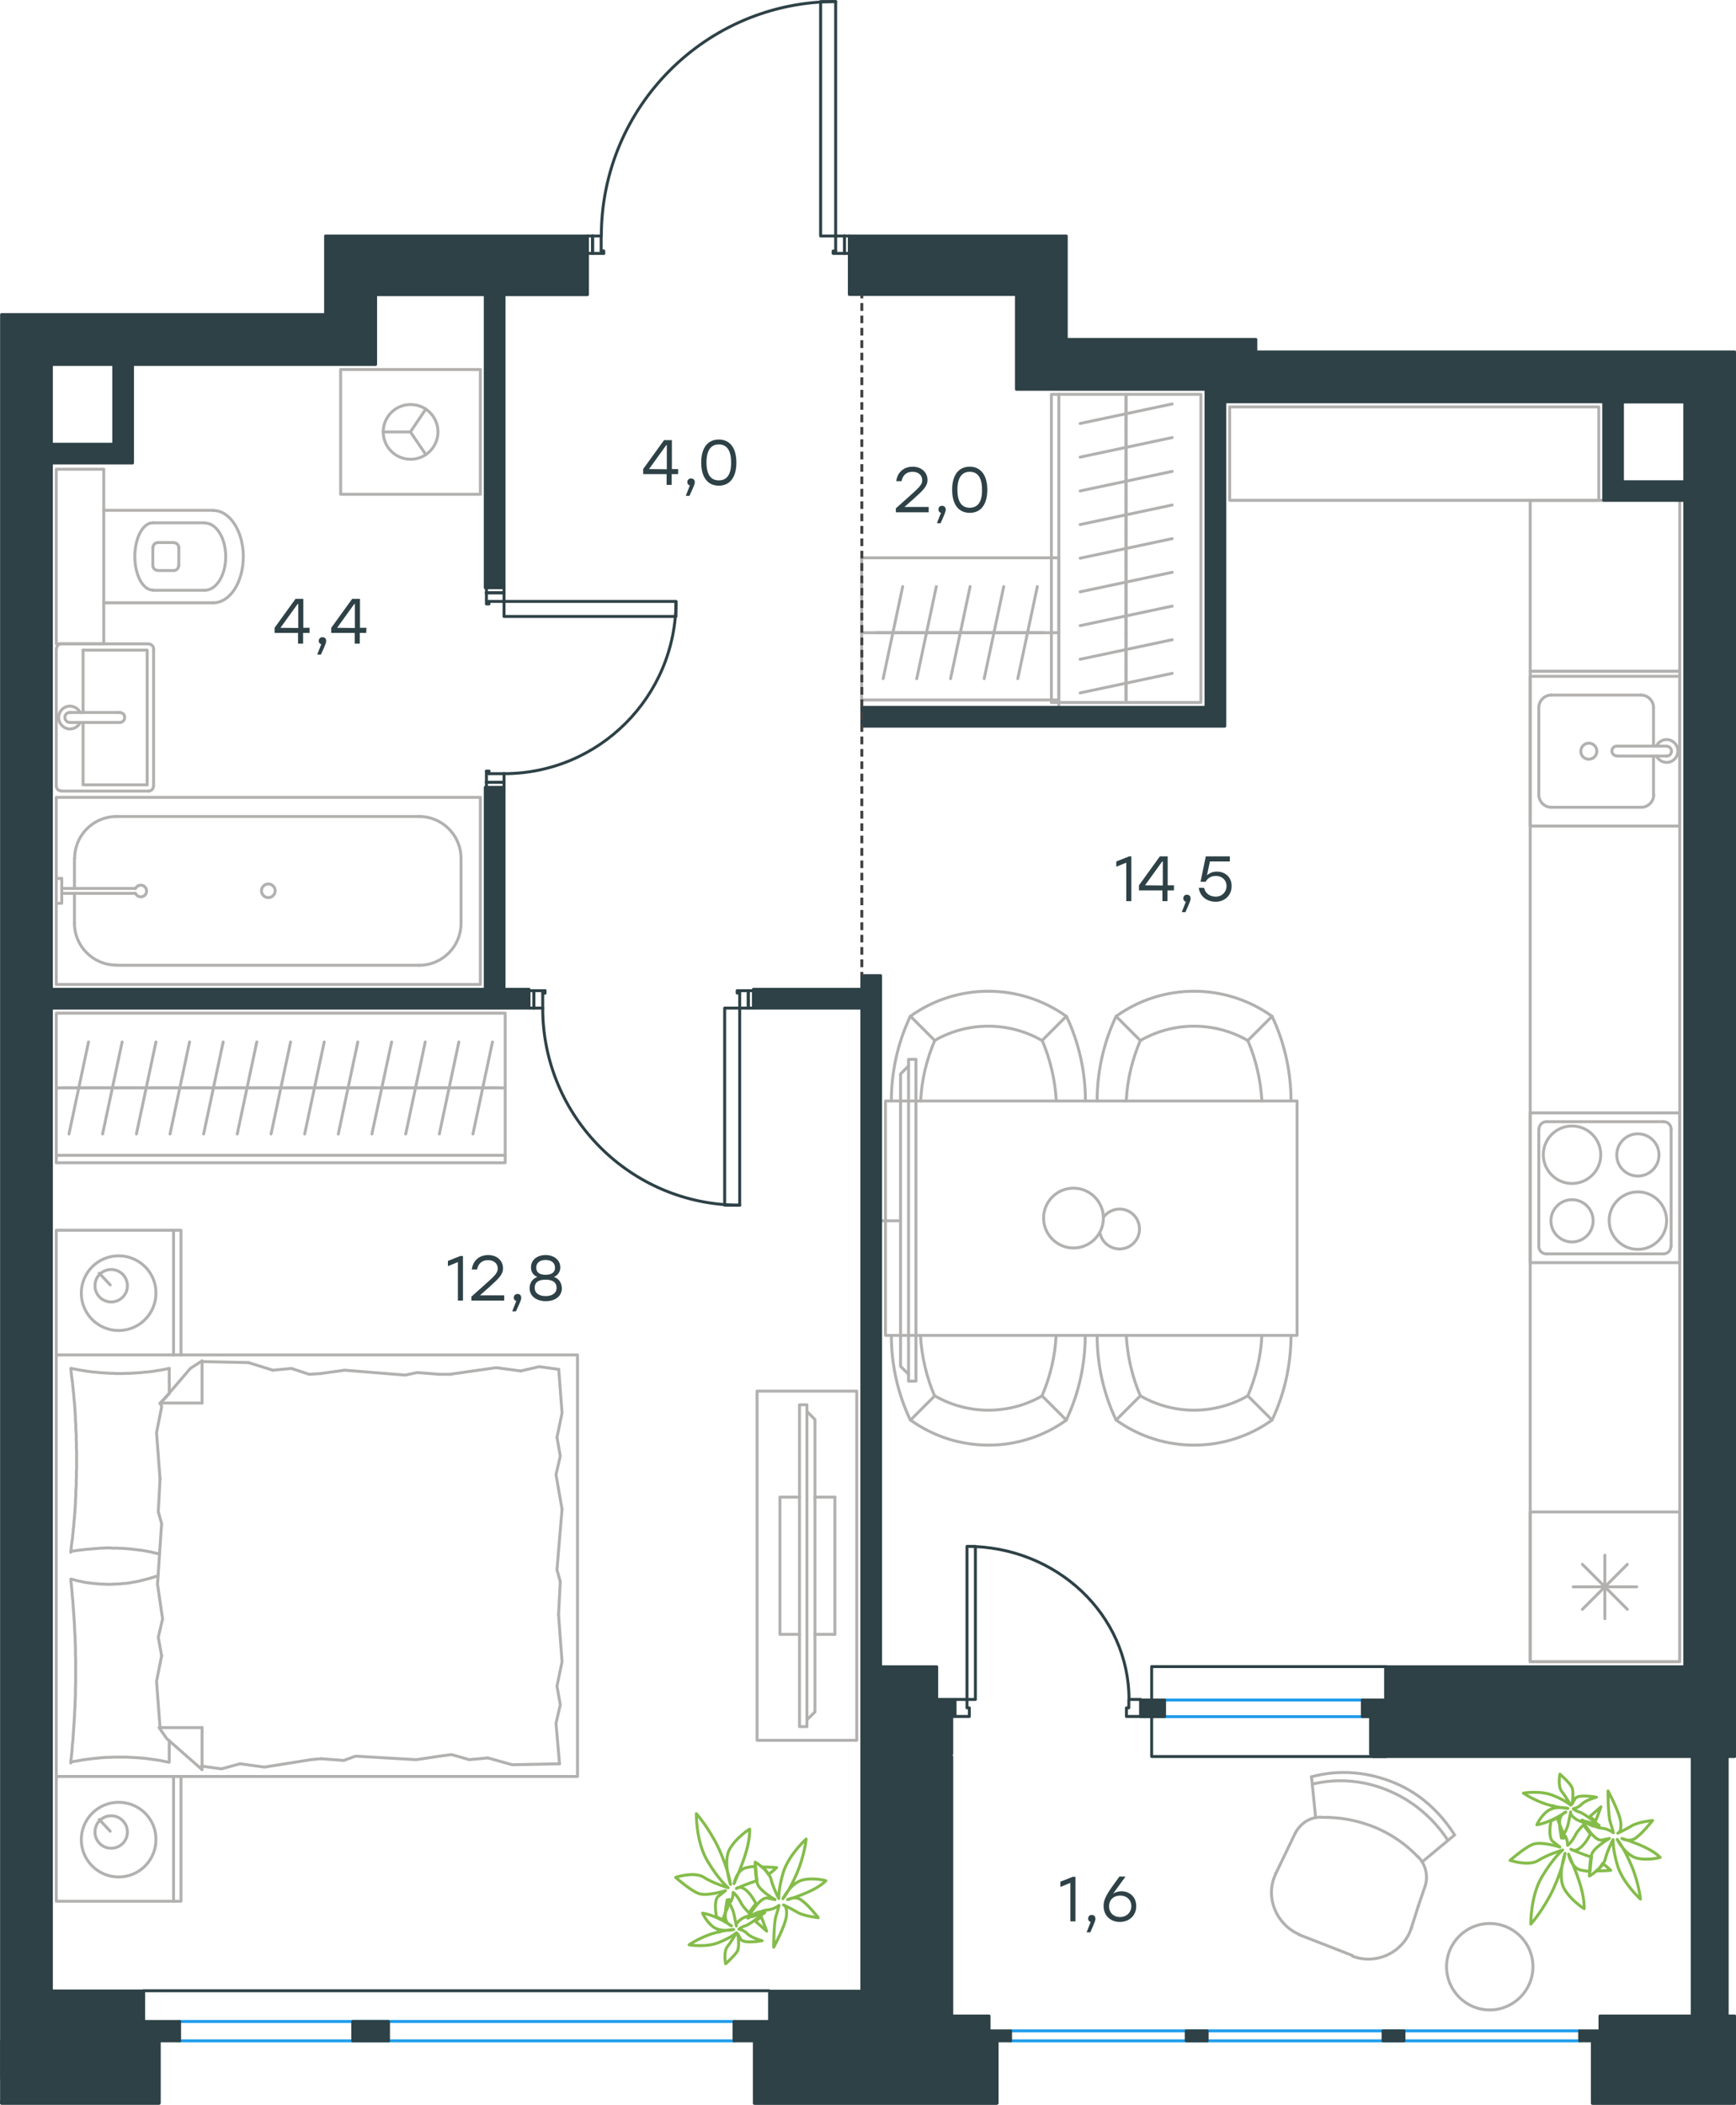 <?xml version="1.0" encoding="utf-8"?>
<!-- Generator: Adobe Illustrator 26.5.0, SVG Export Plug-In . SVG Version: 6.00 Build 0)  -->
<svg version="1.1" id="Слой_1" xmlns:xodm="http://www.corel.com/coreldraw/odm/2003"
	 xmlns="http://www.w3.org/2000/svg" xmlns:xlink="http://www.w3.org/1999/xlink" x="0px" y="0px" viewBox="0 0 888.3 1076.5"
	 style="enable-background:new 0 0 888.3 1076.5;" xml:space="preserve">
<style type="text/css">
	.st0{fill:none;stroke:#2D4146;stroke-width:1.5;stroke-linecap:round;stroke-linejoin:round;stroke-miterlimit:10;}
	.st1{fill:none;stroke:#B2B1B0;stroke-width:1.5;stroke-linecap:round;stroke-linejoin:round;stroke-miterlimit:10;}
	.st2{fill:#2D4146;}
	.st3{fill:#2D4146;stroke:#2D4146;stroke-width:1.5;stroke-linecap:round;stroke-linejoin:round;stroke-miterlimit:10;}
	
		.st4{fill-rule:evenodd;clip-rule:evenodd;fill:#2D4146;stroke:#2D4146;stroke-width:1.5;stroke-linecap:round;stroke-linejoin:round;stroke-miterlimit:10;}
	.st5{fill:none;stroke:#1D9CEB;stroke-width:1.5;stroke-linecap:round;stroke-linejoin:round;stroke-miterlimit:10;}
	.st6{fill:none;stroke:#434242;stroke-width:1.5;stroke-miterlimit:10;}
	.st7{fill:none;stroke:#84BC4A;stroke-width:1.5;stroke-linecap:round;stroke-linejoin:round;stroke-miterlimit:10;}
</style>
<g id="Слой_x0020_1">
	<g id="_3011468389056">
		<g>
			<line class="st0" x1="303.2" y1="120.7" x2="300.6" y2="120.7"/>
			<polyline class="st0" points="434.6,120.7 432.1,120.7 427.6,120.7 			"/>
			<line class="st0" x1="307.6" y1="120.7" x2="303.2" y2="120.7"/>
			<path class="st0" d="M427.6,0.8c-66.2,0-119.9,53.7-119.9,119.9"/>
			<line class="st0" x1="303.2" y1="129.6" x2="308.9" y2="129.6"/>
			<line class="st0" x1="432.1" y1="129.6" x2="434.6" y2="129.6"/>
			<line class="st0" x1="427.6" y1="120.7" x2="427.6" y2="128.4"/>
			<polyline class="st0" points="432.1,129.6 426.3,129.6 426.3,128.4 427.6,128.4 			"/>
			<line class="st0" x1="307.6" y1="128.4" x2="308.9" y2="128.4"/>
			<line class="st0" x1="300.6" y1="129.6" x2="303.2" y2="129.6"/>
			<line class="st0" x1="307.6" y1="120.7" x2="307.6" y2="128.4"/>
			<line class="st0" x1="308.9" y1="128.4" x2="308.9" y2="129.6"/>
			<line class="st0" x1="432.1" y1="120.7" x2="432.1" y2="129.6"/>
			<line class="st0" x1="303.2" y1="120.7" x2="303.2" y2="129.6"/>
			<line class="st0" x1="432.1" y1="120.7" x2="432.1" y2="129.6"/>
			<line class="st0" x1="303.2" y1="120.7" x2="303.2" y2="129.6"/>
			<polygon class="st0" points="427.6,92.6 427.6,0.8 419.9,0.8 419.9,28.7 419.9,120.7 427.6,120.7 			"/>
			<line class="st0" x1="257.9" y1="400.1" x2="257.9" y2="402.7"/>
			<polyline class="st0" points="257.9,300.6 257.9,303.2 257.9,307.6 			"/>
			<line class="st0" x1="257.9" y1="395.7" x2="257.9" y2="400.1"/>
			<path class="st0" d="M257.9,395.7c48.6,0,88-39.4,88-88"/>
			<line class="st0" x1="248.9" y1="400.1" x2="248.9" y2="394.4"/>
			<line class="st0" x1="248.9" y1="303.2" x2="248.9" y2="300.6"/>
			<line class="st0" x1="257.9" y1="307.6" x2="250.2" y2="307.6"/>
			<polyline class="st0" points="248.9,303.2 248.9,308.9 250.2,308.9 250.2,307.6 			"/>
			<line class="st0" x1="250.2" y1="395.7" x2="250.2" y2="394.4"/>
			<line class="st0" x1="248.9" y1="402.7" x2="248.9" y2="400.1"/>
			<line class="st0" x1="257.9" y1="395.7" x2="250.2" y2="395.7"/>
			<line class="st0" x1="250.2" y1="394.4" x2="248.9" y2="394.4"/>
			<line class="st0" x1="257.9" y1="303.2" x2="248.9" y2="303.2"/>
			<line class="st0" x1="257.9" y1="400.1" x2="248.9" y2="400.1"/>
			<line class="st0" x1="257.9" y1="303.2" x2="248.9" y2="303.2"/>
			<line class="st0" x1="257.9" y1="400.1" x2="248.9" y2="400.1"/>
			<polygon class="st0" points="345.9,307.6 345.9,315.3 317.9,315.3 257.9,315.3 257.9,307.6 286,307.6 			"/>
			<line class="st0" x1="273.2" y1="515.6" x2="270.6" y2="515.6"/>
			<polyline class="st0" points="385.5,515.6 382.9,515.6 378.5,515.6 			"/>
			<line class="st0" x1="277.7" y1="515.6" x2="273.2" y2="515.6"/>
			<path class="st0" d="M277.7,515.6c0,55.7,45.1,100.8,100.8,100.8"/>
			<line class="st0" x1="273.2" y1="506.7" x2="278.9" y2="506.7"/>
			<line class="st0" x1="382.9" y1="506.7" x2="385.5" y2="506.7"/>
			<line class="st0" x1="378.5" y1="515.6" x2="378.5" y2="507.9"/>
			<polyline class="st0" points="382.9,506.7 377.2,506.7 377.2,507.9 378.5,507.9 			"/>
			<line class="st0" x1="277.7" y1="507.9" x2="278.9" y2="507.9"/>
			<line class="st0" x1="270.6" y1="506.7" x2="273.2" y2="506.7"/>
			<line class="st0" x1="277.7" y1="515.6" x2="277.7" y2="507.9"/>
			<line class="st0" x1="278.9" y1="507.9" x2="278.9" y2="506.7"/>
			<line class="st0" x1="382.9" y1="515.6" x2="382.9" y2="506.7"/>
			<line class="st0" x1="273.2" y1="515.6" x2="273.2" y2="506.7"/>
			<line class="st0" x1="382.9" y1="515.6" x2="382.9" y2="506.7"/>
			<line class="st0" x1="273.2" y1="515.6" x2="273.2" y2="506.7"/>
			<polygon class="st0" points="378.5,616.4 370.8,616.4 370.8,588.4 370.8,515.6 378.5,515.6 378.5,543.7 			"/>
		</g>
		<g>
			<line class="st1" x1="38.1" y1="472.2" x2="38.1" y2="456.9"/>
			<path class="st1" d="M69.3,456.9c0.6,1.3,2,2,3.4,1.7c1.4-0.3,2.3-1.5,2.3-2.9s-1-2.6-2.3-2.9c-1.4-0.3-2.8,0.4-3.4,1.7"/>
			<line class="st1" x1="31.6" y1="456.9" x2="69.3" y2="456.9"/>
			<line class="st1" x1="31.6" y1="454.4" x2="69.3" y2="454.4"/>
			<line class="st1" x1="31.6" y1="449.3" x2="28.8" y2="449.3"/>
			<polyline class="st1" points="31.6,449.3 31.6,462 28.8,462 			"/>
			<path class="st1" d="M133.8,455.6c0,1.9,1.6,3.5,3.5,3.5c1.9,0,3.5-1.6,3.5-3.5c0-1.9-1.6-3.5-3.5-3.5
				C135.4,452.1,133.8,453.7,133.8,455.6z"/>
			<path class="st1" d="M38.1,472.2c0,11.8,9.6,21.4,21.4,21.4"/>
			<path class="st1" d="M59.6,417.6c-11.8,0-21.4,9.6-21.4,21.4"/>
			<path class="st1" d="M214.5,493.7c11.8,0,21.4-9.6,21.4-21.4"/>
			<path class="st1" d="M235.9,439c0-11.8-9.6-21.4-21.4-21.4"/>
			<line class="st1" x1="38.1" y1="439" x2="38.1" y2="454.4"/>
			<line class="st1" x1="59.6" y1="493.7" x2="214.5" y2="493.7"/>
			<line class="st1" x1="235.9" y1="472.2" x2="235.9" y2="439"/>
			<line class="st1" x1="214.5" y1="417.6" x2="59.6" y2="417.6"/>
			<polygon class="st1" points="28.8,407.8 28.8,503.5 245.8,503.5 245.8,407.8 			"/>
			<line class="st1" x1="42.5" y1="364.4" x2="42.5" y2="332.5"/>
			<polyline class="st1" points="42.5,369.5 42.5,401.4 75.3,401.4 			"/>
			<polyline class="st1" points="75.3,401.4 75.3,332.5 42.5,332.5 			"/>
			<path class="st1" d="M78.6,331.9c0-1.4-1.1-2.5-2.5-2.5"/>
			<path class="st1" d="M76,404.6c1.4,0,2.5-1.1,2.5-2.5"/>
			<path class="st1" d="M31.4,329.3c-1.4,0-2.5,1.1-2.5,2.5"/>
			<path class="st1" d="M28.8,402c0,1.4,1.1,2.5,2.5,2.5"/>
			<path class="st1" d="M61.3,369.5c1.4,0,2.5-1.1,2.5-2.6c0-1.4-1.1-2.5-2.5-2.5"/>
			<line class="st1" x1="35.7" y1="364.4" x2="61.3" y2="364.4"/>
			<path class="st1" d="M35.7,364.4c-1.4,0-2.5,1.1-2.5,2.5c0,1.4,1.1,2.6,2.5,2.6"/>
			<line class="st1" x1="35.7" y1="369.5" x2="61.3" y2="369.5"/>
			<path class="st1" d="M41,364.4c-1.2-2.4-3.9-3.7-6.5-3.1c-2.6,0.6-4.5,3-4.5,5.7c0,2.7,1.9,5,4.5,5.7c2.6,0.6,5.3-0.7,6.5-3.1"/>
			<line class="st1" x1="31.4" y1="329.3" x2="76" y2="329.3"/>
			<line class="st1" x1="78.6" y1="331.9" x2="78.6" y2="402"/>
			<line class="st1" x1="76" y1="404.6" x2="31.4" y2="404.6"/>
			<line class="st1" x1="28.8" y1="402" x2="28.8" y2="331.9"/>
			<path class="st1" d="M91.5,280.1c0-1.4-1.1-2.5-2.5-2.5"/>
			<path class="st1" d="M88.9,291.8c1.4,0,2.5-1.1,2.5-2.5"/>
			<path class="st1" d="M80.8,277.5c-1.4,0-2.5,1.1-2.5,2.5"/>
			<path class="st1" d="M78.2,289.2c0,1.4,1.1,2.5,2.5,2.5"/>
			<line class="st1" x1="80.8" y1="277.5" x2="88.9" y2="277.5"/>
			<line class="st1" x1="91.5" y1="280.1" x2="91.5" y2="289.3"/>
			<line class="st1" x1="88.9" y1="291.8" x2="80.8" y2="291.8"/>
			<line class="st1" x1="78.2" y1="289.3" x2="78.2" y2="280.1"/>
			<path class="st1" d="M78.2,267.4c-5.1,0-9.2,7.7-9.2,17.2c0,9.5,4.1,17.2,9.2,17.2"/>
			<line class="st1" x1="104.7" y1="267.4" x2="78.2" y2="267.4"/>
			<path class="st1" d="M104.8,301.9c5.9,0,10.7-7.7,10.7-17.2c0-9.5-4.8-17.2-10.7-17.2"/>
			<line class="st1" x1="104.7" y1="301.9" x2="78.2" y2="301.9"/>
			<path class="st1" d="M109.2,308.3c8.5,0,15.3-10.6,15.3-23.6s-6.9-23.6-15.3-23.6"/>
			<line class="st1" x1="109.2" y1="261" x2="53.1" y2="261"/>
			<line class="st1" x1="109.2" y1="308.3" x2="53.1" y2="308.3"/>
			<polygon class="st1" points="28.8,240 53.1,240 53.1,329.3 28.8,329.3 			"/>
			<polyline class="st1" points="217.9,209.2 210,220.9 217.9,232.5 			"/>
			<line class="st1" x1="210" y1="220.9" x2="196" y2="220.9"/>
			<path class="st1" d="M224.1,220.9c0-7.8-6.3-14-14-14c-7.8,0-14,6.3-14,14c0,7.8,6.3,14,14,14
				C217.8,234.9,224.1,228.6,224.1,220.9z"/>
			<polygon class="st1" points="245.8,189 245.8,252.8 174.3,252.8 174.3,189 			"/>
			<polygon class="st1" points="859.5,343.3 859.5,849.9 783,849.9 783,343.3 			"/>
			<polygon class="st1" points="818.1,208.1 818.1,255.9 629.2,255.9 629.2,208.1 			"/>
			<line class="st1" x1="809.7" y1="800.1" x2="832.7" y2="823.1"/>
			<line class="st1" x1="809.7" y1="823.1" x2="832.7" y2="800.1"/>
			<line class="st1" x1="821.2" y1="795.4" x2="821.2" y2="827.9"/>
			<line class="st1" x1="805" y1="811.6" x2="837.5" y2="811.6"/>
			<polygon class="st1" points="783,773.3 783,849.9 859.5,849.9 859.5,773.3 			"/>
			<path class="st1" d="M804.4,605.3c8.1,0,14.7-6.6,14.7-14.7c0-8.1-6.6-14.7-14.7-14.7c-8.1,0-14.7,6.6-14.7,14.7
				C789.7,598.7,796.3,605.3,804.4,605.3z"/>
			<path class="st1" d="M804.4,635.2c6,0,10.8-4.9,10.8-10.8c0-6-4.9-10.8-10.8-10.8c-6,0-10.8,4.9-10.8,10.8
				C793.6,630.3,798.4,635.2,804.4,635.2z"/>
			<path class="st1" d="M838.1,639c8.1,0,14.7-6.6,14.7-14.7c0-8.1-6.6-14.7-14.7-14.7c-8.1,0-14.7,6.6-14.7,14.7
				C823.4,632.4,830,639,838.1,639z"/>
			<path class="st1" d="M838.1,601.5c6,0,10.8-4.9,10.8-10.8c0-6-4.9-10.8-10.8-10.8c-6,0-10.8,4.9-10.8,10.8
				C827.2,596.6,832.1,601.5,838.1,601.5z"/>
			<path class="st1" d="M787.4,637.5c0,2.1,1.7,3.8,3.8,3.8"/>
			<path class="st1" d="M791.3,573.7c-2.1,0-3.8,1.7-3.8,3.8"/>
			<path class="st1" d="M851.2,641.3c2.1,0,3.8-1.7,3.8-3.8"/>
			<path class="st1" d="M855.1,577.5c0-2.1-1.7-3.8-3.8-3.8"/>
			<line class="st1" x1="787.4" y1="637.5" x2="787.4" y2="577.5"/>
			<line class="st1" x1="851.2" y1="641.3" x2="791.3" y2="641.3"/>
			<line class="st1" x1="855.1" y1="577.5" x2="855.1" y2="637.5"/>
			<line class="st1" x1="791.3" y1="573.7" x2="851.2" y2="573.7"/>
			<polygon class="st1" points="859.5,645.8 783,645.8 783,569.2 859.5,569.2 			"/>
			<line class="st1" x1="846.1" y1="406.5" x2="846.1" y2="386.7"/>
			<path class="st1" d="M813,388.3c2.3,0,4.1-1.9,4.1-4.1c0-2.3-1.9-4.1-4.1-4.1c-2.3,0-4.1,1.9-4.1,4.1
				C808.8,386.5,810.7,388.3,813,388.3z"/>
			<path class="st1" d="M827.3,381.6c-1.4,0-2.5,1.1-2.5,2.5c0,1.4,1.1,2.5,2.5,2.5"/>
			<line class="st1" x1="852.8" y1="386.7" x2="827.3" y2="386.7"/>
			<path class="st1" d="M852.8,386.7c1.4,0,2.5-1.1,2.5-2.5c0-1.4-1.1-2.5-2.5-2.5"/>
			<line class="st1" x1="852.8" y1="381.6" x2="827.3" y2="381.6"/>
			<path class="st1" d="M847.6,386.7c1.2,2.4,3.9,3.7,6.5,3.1c2.6-0.6,4.5-3,4.5-5.7c0-2.7-1.9-5-4.5-5.7c-2.6-0.6-5.3,0.7-6.5,3.1"
				/>
			<path class="st1" d="M839.8,412.9c3.5,0,6.4-2.9,6.4-6.4"/>
			<path class="st1" d="M846.1,361.9c0-3.5-2.9-6.4-6.4-6.4"/>
			<path class="st1" d="M787.4,406.5c0,3.5,2.9,6.4,6.4,6.4"/>
			<path class="st1" d="M793.8,355.5c-3.5,0-6.4,2.9-6.4,6.4"/>
			<line class="st1" x1="839.7" y1="412.9" x2="793.8" y2="412.9"/>
			<line class="st1" x1="787.4" y1="406.5" x2="787.4" y2="361.9"/>
			<line class="st1" x1="793.8" y1="355.5" x2="839.7" y2="355.5"/>
			<line class="st1" x1="846.1" y1="361.9" x2="846.1" y2="381.6"/>
			<polygon class="st1" points="859.5,422.5 783,422.5 783,345.9 859.5,345.9 			"/>
			<line class="st1" x1="460.8" y1="624.4" x2="450.6" y2="624.4"/>
			<polyline class="st1" points="464.9,545.2 460.8,549.3 460.8,698.8 464.9,702.9 			"/>
			<polygon class="st1" points="464.9,541.8 468.7,541.8 468.7,706.4 464.9,706.4 			"/>
			<path class="st1" d="M650.9,726.3c6.4-13.5,9.7-28.3,9.7-43.3"/>
			<path class="st1" d="M561.4,683c0,15,3.3,29.8,9.7,43.3"/>
			<path class="st1" d="M571.1,726.3c23.8,17.1,56,17.1,79.8,0"/>
			<line class="st1" x1="583.5" y1="713.9" x2="571.1" y2="726.3"/>
			<line class="st1" x1="638.5" y1="713.9" x2="650.9" y2="726.3"/>
			<path class="st1" d="M583.5,713.9c17,9.8,38,9.8,55,0"/>
			<path class="st1" d="M638.5,713.9c4.2-9.8,6.7-20.2,7.2-30.9"/>
			<path class="st1" d="M576.3,683c0.6,10.6,3,21.1,7.2,30.9"/>
			<path class="st1" d="M545.6,726.3c6.4-13.5,9.7-28.3,9.7-43.3"/>
			<path class="st1" d="M456.1,683c0,15,3.3,29.8,9.7,43.3"/>
			<path class="st1" d="M465.9,726.3c23.8,17.1,56,17.1,79.8,0"/>
			<line class="st1" x1="478.3" y1="713.9" x2="465.9" y2="726.3"/>
			<line class="st1" x1="533.2" y1="713.9" x2="545.6" y2="726.3"/>
			<path class="st1" d="M478.3,713.9c17,9.8,38,9.8,55,0"/>
			<path class="st1" d="M533.2,713.9c4.2-9.8,6.7-20.2,7.2-30.9"/>
			<path class="st1" d="M471,683c0.6,10.6,3,21.1,7.2,30.9"/>
			<path class="st1" d="M660.6,563.1c0-15-3.3-29.8-9.7-43.3"/>
			<path class="st1" d="M571.1,519.8c-6.4,13.5-9.7,28.3-9.7,43.3"/>
			<path class="st1" d="M650.9,519.8c-23.8-17.1-56-17.1-79.8,0"/>
			<line class="st1" x1="583.5" y1="532.2" x2="571.1" y2="519.8"/>
			<line class="st1" x1="638.5" y1="532.2" x2="650.9" y2="519.8"/>
			<path class="st1" d="M638.5,532.2c-17-9.8-38-9.8-55,0"/>
			<path class="st1" d="M645.7,563.1c-0.6-10.6-3-21.1-7.2-30.9"/>
			<path class="st1" d="M583.5,532.2c-4.2,9.8-6.7,20.2-7.2,30.9"/>
			<path class="st1" d="M555.4,563.1c0-15-3.3-29.8-9.7-43.3"/>
			<path class="st1" d="M465.8,519.8c-6.4,13.5-9.7,28.3-9.7,43.3"/>
			<path class="st1" d="M545.6,519.8c-23.8-17.1-56-17.1-79.8,0"/>
			<line class="st1" x1="478.3" y1="532.2" x2="465.9" y2="519.8"/>
			<line class="st1" x1="533.2" y1="532.2" x2="545.6" y2="519.8"/>
			<path class="st1" d="M533.2,532.2c-17-9.8-38-9.8-55,0"/>
			<path class="st1" d="M540.5,563.1c-0.6-10.6-3-21.1-7.2-30.9"/>
			<path class="st1" d="M478.3,532.2c-4.2,9.8-6.7,20.2-7.2,30.9"/>
			<path class="st1" d="M562.8,630.3c0.8,4.8,4.9,8.3,9.8,8.5c4.9,0.1,9.1-3.2,10.2-7.9c1.1-4.7-1.3-9.6-5.7-11.6
				c-4.4-2-9.6-0.6-12.5,3.3"/>
			<path class="st1" d="M564.6,623c0-8.5-6.9-15.3-15.3-15.3c-8.5,0-15.3,6.9-15.3,15.3s6.9,15.3,15.3,15.3
				C557.7,638.3,564.6,631.5,564.6,623z"/>
			<polygon class="st1" points="663.7,563.1 663.7,683 453.1,683 453.1,563.1 			"/>
			<line class="st1" x1="103.4" y1="696.4" x2="127.1" y2="696.9"/>
			<polyline class="st1" points="81.9,756.4 80.1,732.7 82.7,719.7 82.3,717.6 			"/>
			<polyline class="st1" points="81.9,883.6 80.1,859.9 82.7,846.9 			"/>
			<polyline class="st1" points="80.6,810.3 82.7,779.2 81,773.2 			"/>
			<polyline class="st1" points="82.7,846.9 81,837.4 83.2,828 80.6,810.3 			"/>
			<line class="st1" x1="81" y1="773.2" x2="81.9" y2="756.4"/>
			<polyline class="st1" points="86.6,699.9 85.8,700 85.1,700.2 83.5,700.5 82,700.8 80.4,701 78.8,701.3 77.3,701.5 75.7,701.7 
				74.1,701.8 72.5,702 71,702.1 69.4,702.2 67.8,702.3 66.2,702.4 64.7,702.4 63.1,702.5 62.4,702.5 61.6,702.5 60.8,702.5 
				60,702.5 59.2,702.5 58.4,702.4 56.8,702.4 55.2,702.3 53.6,702.2 52.1,702.1 50.5,702 48.9,701.8 47.4,701.7 45.8,701.5 
				44.3,701.3 42.7,701 41.2,700.8 39.7,700.5 38.1,700.2 36.6,699.9 			"/>
			<polyline class="st1" points="36.2,699.9 36.4,701.3 36.5,702.8 36.7,704.3 36.9,705.7 37.1,707.2 37.2,708.6 37.4,710.1 
				37.5,711.5 37.7,713 37.8,714.5 37.9,715.9 38.1,717.4 38.2,718.8 38.3,720.3 38.4,721.8 38.5,723.2 38.6,724.7 38.6,726.2 
				38.7,727.6 38.8,729.1 38.8,730.6 38.9,732 39,733.5 39,735 39,736.5 39.1,738 39.1,739.4 39.1,740.9 39.2,742.4 39.2,743.9 
				39.2,745.4 39.2,746.9 39.2,748.3 39.2,749.8 39.2,751.3 39.1,752.7 39.1,754.2 39.1,755.7 39,757.1 39,758.6 39,760.1 
				38.9,761.5 38.8,763 38.8,764.5 38.7,766 38.6,767.4 38.6,768.9 38.5,770.4 38.4,771.9 38.3,773.3 38.2,774.8 38.1,776.3 
				37.9,777.8 37.8,779.2 37.7,780.7 37.5,782.2 37.4,783.7 37.2,785.1 37.1,786.6 36.9,788 36.7,789.5 36.5,791 36.4,792.4 
				36.2,793.9 			"/>
			<polyline class="st1" points="159.1,900 135.3,903.8 122.8,902.1 			"/>
			<polyline class="st1" points="122.8,902.1 113.3,904.7 103.9,903.4 103,903.4 			"/>
			<line class="st1" x1="164.2" y1="899.5" x2="159.1" y2="900"/>
			<polyline class="st1" points="225,898.2 213,900 181.9,898.2 175.9,900.4 164.2,899.5 			"/>
			<polyline class="st1" points="286.3,902.1 262.1,902.6 249.6,899.1 			"/>
			<polyline class="st1" points="249.6,899.1 240.1,900 231.1,897.4 225,898.2 			"/>
			<polyline class="st1" points="230.2,702.9 253.9,699.5 266.4,701.2 			"/>
			<polyline class="st1" points="266.4,701.2 275.9,699 285.4,700.3 			"/>
			<line class="st1" x1="225" y1="702.9" x2="230.2" y2="702.9"/>
			<polyline class="st1" points="164.2,702.5 176.3,700.8 207.4,703.3 213.4,702 225,702.9 			"/>
			<line class="st1" x1="127.1" y1="696.9" x2="139.6" y2="700.8"/>
			<polyline class="st1" points="139.6,700.8 149.1,699.9 158.2,702.9 164.2,702.5 			"/>
			<polyline class="st1" points="36.2,793.5 38.6,793.1 41,792.8 42.2,792.7 43.4,792.5 44.6,792.4 45.8,792.3 47,792.2 48.2,792.1 
				49.4,792 50.5,791.9 51.7,791.8 52.8,791.8 54,791.7 55.1,791.7 56.4,791.7 57.6,791.8 58.9,791.8 60.1,791.8 61.4,791.9 
				62.6,791.9 63.8,792 65.1,792.1 66.3,792.2 67.5,792.3 68.7,792.5 69.9,792.6 71.1,792.8 72.4,792.9 73.6,793.1 74.8,793.3 
				75.6,793.5 76.4,793.6 77.3,793.8 78.1,794 78.9,794.2 79.8,794.4 80.6,794.5 81.4,794.8 			"/>
			<polyline class="st1" points="36.2,901.3 36.9,901.1 37.7,900.9 39.2,900.7 40.8,900.4 42.4,900.1 43.9,899.9 45.5,899.7 
				47.1,899.5 48.7,899.3 50.2,899.2 51.8,899 53.4,898.9 55,898.8 56.5,898.8 58.1,898.7 59.6,898.7 60.4,898.7 61.2,898.7 
				62,898.7 62.9,898.7 63.8,898.7 64.6,898.7 65.5,898.7 66.3,898.8 67.2,898.8 68,898.9 68.9,898.9 69.7,899 70.6,899 71.4,899.1 
				72.3,899.2 73.1,899.2 73.9,899.3 74.8,899.4 76.2,899.6 77.6,899.8 79.1,900 80.5,900.2 81.9,900.4 83.3,900.7 84.8,901 
				86.2,901.3 			"/>
			<polyline class="st1" points="80.9,805.9 80.1,806.2 79.3,806.4 78.5,806.7 77.7,806.9 76.9,807.2 76.1,807.4 75.3,807.6 
				74.6,807.8 73.8,808 73,808.2 72.2,808.4 71.5,808.6 70.7,808.8 69.9,808.9 69.2,809.1 68.4,809.2 67.6,809.3 66.8,809.5 
				66.1,809.6 65.3,809.7 64.5,809.8 63.7,809.9 62.9,809.9 62.1,810 61.3,810.1 60.5,810.1 59.7,810.2 58.9,810.2 58.1,810.2 
				57.2,810.3 56.4,810.3 55.6,810.3 54.4,810.3 53.1,810.2 51.9,810.2 50.7,810.1 49.5,810 48.3,809.9 47.1,809.8 45.9,809.6 
				44.7,809.5 43.5,809.3 42.4,809.1 41.2,808.8 40,808.6 38.9,808.3 38.3,808.1 37.7,808 37.2,807.8 36.6,807.7 			"/>
			<polyline class="st1" points="36.2,807.7 36.5,810.6 36.8,813.5 37,816.4 37.3,819.3 37.5,822.3 37.7,825.2 37.9,828.1 38.1,831 
				38.2,834 38.4,836.9 38.5,839.8 38.6,842.8 38.6,845.8 38.7,848.7 38.7,850.2 38.7,851.7 38.7,853.2 38.7,854.7 38.7,856.1 
				38.7,857.6 38.7,860.5 38.6,863.5 38.6,866.4 38.5,869.3 38.4,872.3 38.2,875.2 38.1,878.2 37.9,881.1 37.7,884.1 37.5,887 
				37.3,890 37,892.9 36.8,895.9 36.5,898.8 36.3,900.2 36.2,901.7 			"/>
			<polyline class="st1" points="285.8,825.8 287.6,849.9 285,862.4 			"/>
			<polyline class="st1" points="285,862.4 286.7,871.9 284.5,881.4 286.3,902.1 			"/>
			<polyline class="st1" points="285.9,700.3 287.6,722.7 285,735.2 			"/>
			<polyline class="st1" points="287.6,771.9 285,802.9 286.7,809 			"/>
			<polyline class="st1" points="285,735.2 286.7,744.7 284.5,754.2 287.6,771.9 			"/>
			<line class="st1" x1="286.7" y1="809" x2="285.8" y2="825.8"/>
			<line class="st1" x1="103.4" y1="905.1" x2="103.4" y2="883.6"/>
			<polyline class="st1" points="81.9,718 97.4,699.9 103.4,696 			"/>
			<line class="st1" x1="81.9" y1="883.6" x2="103.4" y2="883.6"/>
			<line class="st1" x1="86.6" y1="699.9" x2="86.6" y2="712.5"/>
			<polyline class="st1" points="103.4,905.1 85.3,889.2 81.4,883.6 			"/>
			<line class="st1" x1="103.4" y1="696" x2="103.4" y2="717.6"/>
			<polyline class="st1" points="86.6,712.8 81.9,717.6 103.4,717.6 			"/>
			<line class="st1" x1="86.6" y1="890.3" x2="86.6" y2="901.3"/>
			<line class="st1" x1="56.4" y1="657.2" x2="50.8" y2="651.2"/>
			<path class="st1" d="M56.9,649.3c-4.6,0-8.3,3.7-8.3,8.3s3.7,8.3,8.3,8.3s8.3-3.7,8.3-8.3S61.4,649.3,56.9,649.3z"/>
			<path class="st1" d="M60.7,642.3c-10.6,0-19.1,8.6-19.1,19.1c0,10.6,8.6,19.1,19.1,19.1c10.6,0,19.1-8.6,19.1-19.1
				C79.9,650.9,71.3,642.3,60.7,642.3z"/>
			<line class="st1" x1="56.4" y1="936.6" x2="50.8" y2="930.6"/>
			<path class="st1" d="M56.9,928.7c-4.6,0-8.3,3.7-8.3,8.3c0,4.6,3.7,8.3,8.3,8.3s8.3-3.7,8.3-8.3
				C65.2,932.4,61.4,928.7,56.9,928.7z"/>
			<path class="st1" d="M60.7,921.8c-10.6,0-19.1,8.6-19.1,19.1c0,10.6,8.6,19.1,19.1,19.1c10.6,0,19.1-8.6,19.1-19.1
				C79.9,930.3,71.3,921.8,60.7,921.8L60.7,921.8z"/>
			<line class="st1" x1="88.8" y1="693" x2="88.8" y2="629.2"/>
			<line class="st1" x1="88.8" y1="972.4" x2="88.8" y2="908.6"/>
			<polyline class="st1" points="28.8,693 28.8,629.2 92.6,629.2 92.6,693 			"/>
			<polyline class="st1" points="28.8,908.6 28.8,972.4 92.6,972.4 92.6,908.6 			"/>
			<polygon class="st1" points="28.8,693 295.5,693 295.5,908.6 28.8,908.6 			"/>
			<polygon class="st1" points="438.4,890.1 387.4,890.1 387.4,711.5 438.4,711.5 			"/>
			<line class="st1" x1="427.2" y1="765.7" x2="417" y2="765.7"/>
			<line class="st1" x1="427.2" y1="835.9" x2="417" y2="835.9"/>
			<polyline class="st1" points="412.9,879.6 417,875.6 417,726 412.9,721.9 			"/>
			<polygon class="st1" points="412.9,883.1 409.1,883.1 409.1,718.5 412.9,718.5 			"/>
			<polyline class="st1" points="409.1,835.9 399.1,835.9 399.1,765.7 409.1,765.7 			"/>
			<line class="st1" x1="427.2" y1="765.7" x2="427.2" y2="835.9"/>
			<line class="st1" x1="31.7" y1="556.4" x2="48.9" y2="556.4"/>
			<line class="st1" x1="45.3" y1="532.9" x2="35.3" y2="580"/>
			<line class="st1" x1="48.9" y1="556.4" x2="66.2" y2="556.4"/>
			<line class="st1" x1="62.5" y1="532.9" x2="52.5" y2="580"/>
			<line class="st1" x1="66.2" y1="556.4" x2="83.4" y2="556.4"/>
			<line class="st1" x1="79.8" y1="532.9" x2="69.8" y2="580"/>
			<line class="st1" x1="83.4" y1="556.4" x2="100.6" y2="556.4"/>
			<line class="st1" x1="97" y1="532.9" x2="87" y2="580"/>
			<line class="st1" x1="100.6" y1="556.4" x2="117.8" y2="556.4"/>
			<line class="st1" x1="114.2" y1="532.9" x2="104.2" y2="580"/>
			<line class="st1" x1="117.8" y1="556.4" x2="135.1" y2="556.4"/>
			<line class="st1" x1="131.4" y1="532.9" x2="121.4" y2="580"/>
			<line class="st1" x1="135.1" y1="556.4" x2="152.3" y2="556.4"/>
			<line class="st1" x1="148.7" y1="532.9" x2="138.7" y2="580"/>
			<line class="st1" x1="28.8" y1="556.4" x2="258.5" y2="556.4"/>
			<line class="st1" x1="152.3" y1="556.4" x2="169.5" y2="556.4"/>
			<line class="st1" x1="165.9" y1="532.9" x2="155.9" y2="580"/>
			<line class="st1" x1="169.5" y1="556.4" x2="186.7" y2="556.4"/>
			<line class="st1" x1="183.1" y1="532.9" x2="173.1" y2="580"/>
			<line class="st1" x1="186.7" y1="556.4" x2="204" y2="556.4"/>
			<line class="st1" x1="200.4" y1="532.9" x2="190.3" y2="580"/>
			<line class="st1" x1="204" y1="556.4" x2="221.2" y2="556.4"/>
			<line class="st1" x1="217.6" y1="532.9" x2="207.6" y2="580"/>
			<line class="st1" x1="221.2" y1="556.4" x2="238.4" y2="556.4"/>
			<line class="st1" x1="234.8" y1="532.9" x2="224.8" y2="580"/>
			<line class="st1" x1="238.4" y1="556.4" x2="255.6" y2="556.4"/>
			<line class="st1" x1="252" y1="532.9" x2="242" y2="580"/>
			<line class="st1" x1="28.8" y1="590.9" x2="258.5" y2="590.9"/>
			<polygon class="st1" points="258.5,518.2 258.5,594.7 28.8,594.7 28.8,518.2 			"/>
			<polyline class="st1" points="859.5,255.9 859.5,343.3 783,343.3 783,255.9 820.6,255.9 			"/>
			<line class="st1" x1="576.2" y1="358" x2="576.2" y2="340.8"/>
			<line class="st1" x1="599.8" y1="344.4" x2="552.7" y2="354.4"/>
			<line class="st1" x1="576.2" y1="340.8" x2="576.2" y2="323.6"/>
			<line class="st1" x1="599.8" y1="327.2" x2="552.7" y2="337.2"/>
			<line class="st1" x1="576.2" y1="323.6" x2="576.2" y2="306.3"/>
			<line class="st1" x1="599.8" y1="310" x2="552.7" y2="320"/>
			<line class="st1" x1="576.2" y1="359.3" x2="576.2" y2="201.7"/>
			<line class="st1" x1="576.2" y1="306.3" x2="576.2" y2="289.1"/>
			<line class="st1" x1="599.8" y1="292.7" x2="552.7" y2="302.7"/>
			<line class="st1" x1="576.2" y1="289.1" x2="576.2" y2="271.9"/>
			<line class="st1" x1="599.8" y1="275.5" x2="552.7" y2="285.5"/>
			<line class="st1" x1="576.2" y1="271.9" x2="576.2" y2="254.7"/>
			<line class="st1" x1="599.8" y1="258.3" x2="552.7" y2="268.3"/>
			<line class="st1" x1="576.2" y1="254.7" x2="576.2" y2="237.4"/>
			<line class="st1" x1="599.8" y1="241.1" x2="552.7" y2="251.1"/>
			<line class="st1" x1="576.2" y1="237.4" x2="576.2" y2="220.2"/>
			<line class="st1" x1="599.8" y1="223.8" x2="552.7" y2="233.8"/>
			<line class="st1" x1="576.2" y1="220.2" x2="576.2" y2="203"/>
			<line class="st1" x1="599.8" y1="206.6" x2="552.7" y2="216.6"/>
			<line class="st1" x1="541.8" y1="359.3" x2="541.8" y2="201.7"/>
			<polygon class="st1" points="614.5,201.7 538,201.7 538,359.3 614.5,359.3 			"/>
			<line class="st1" x1="440.9" y1="323.6" x2="541.8" y2="323.6"/>
			<line class="st1" x1="448.3" y1="323.6" x2="465.5" y2="323.6"/>
			<line class="st1" x1="461.9" y1="300" x2="451.9" y2="347.1"/>
			<line class="st1" x1="465.5" y1="323.6" x2="482.8" y2="323.6"/>
			<line class="st1" x1="479.1" y1="300" x2="469.1" y2="347.1"/>
			<line class="st1" x1="482.8" y1="323.6" x2="500" y2="323.6"/>
			<line class="st1" x1="496.4" y1="300" x2="486.4" y2="347.1"/>
			<line class="st1" x1="500" y1="323.6" x2="517.2" y2="323.6"/>
			<line class="st1" x1="513.6" y1="300" x2="503.6" y2="347.1"/>
			<line class="st1" x1="517.2" y1="323.6" x2="534.4" y2="323.6"/>
			<line class="st1" x1="530.8" y1="300" x2="520.8" y2="347.1"/>
			<line class="st1" x1="440.9" y1="358" x2="541.8" y2="358"/>
			<line class="st1" x1="541.8" y1="285.3" x2="541.8" y2="361.9"/>
			<polyline class="st1" points="440.9,361.9 440.9,285.3 541.8,285.3 			"/>
		</g>
		<path class="st2" d="M577.8,438l-6.6,2.6v2.7l5.1-2.1v19.7h2.6V438H577.8z M600.8,452.8h-3.3V438h-4l-10.7,14.8v2.6h12v5.5h2.6
			v-5.5h3.3V452.8z M585.9,452.8l8.8-12.2h0.3v12.3L585.9,452.8L585.9,452.8z M609.2,459.5c0-1.5-1.1-1.9-1.9-1.9
			c-1.1,0-1.8,0.8-1.8,1.9c0,0.9,0.5,1.5,1.3,1.7l-2.1,5.3h1.9C609.2,460.7,609.3,460,609.2,459.5L609.2,459.5z M622.7,445.8
			c-2.2,0-3.8,0.7-5.1,1.9l1.5-7.1h10.2V438H617l-2.7,13h2.6c1-1.8,2.7-3,5.3-3c3.1,0,5.4,2.1,5.4,5.2c0,3-2.3,5.4-5.5,5.4
			c-3,0-5.3-1.6-6-4.5h-2.7c0.7,4.7,4.4,7.1,8.7,7.1c4.6,0,8.1-3.3,8.1-7.9C630.3,448.6,626.9,445.8,622.7,445.8L622.7,445.8z"/>
		<path class="st2" d="M235.8,642.3l-6.6,2.6v2.7l5.1-2.1v19.7h2.6v-22.8H235.8L235.8,642.3z M258,662.5h-12.4l4.3-3.8
			c5.1-4.6,7.5-6.7,7.5-10c0-3.8-3-6.8-7.6-6.8c-4.5,0-7.8,2.8-8.4,7.4h2.7c0.6-2.9,2.4-4.8,5.6-4.8c3.1,0,5,1.8,5,4.3
			c0,2.3-1.6,3.8-7,8.6l-6.5,5.8v2H258V662.5L258,662.5z M266.7,663.7c0-1.5-1.1-1.9-1.9-1.9c-1.1,0-1.9,0.8-1.9,1.9
			c0,0.9,0.5,1.5,1.3,1.7l-2.1,5.3h1.9C266.7,665,266.8,664.2,266.7,663.7L266.7,663.7z M283.4,653.1c2.1-0.8,3.3-2.7,3.3-4.9
			c0-3.8-3.3-6.3-7.5-6.3c-4.2,0-7.5,2.4-7.5,6.3c0,2.2,1.1,4.1,3.3,4.9c-2.6,0.9-4,3.1-4,5.8c0,4.1,3.6,6.6,8.3,6.6
			c4.6,0,8.2-2.4,8.2-6.6C287.4,656.1,286,653.9,283.4,653.1z M279.2,644.4c2.9,0,4.8,1.5,4.8,4c0,2.1-1.4,3.6-4.8,3.6
			c-3.5,0-4.8-1.5-4.8-3.6C274.3,645.9,276.3,644.4,279.2,644.4z M279.2,662.9c-3.3,0-5.6-1.5-5.6-4.2c0-2.9,1.9-4.2,5.6-4.2
			c3.6,0,5.6,1.4,5.6,4.2C284.8,661.4,282.5,662.9,279.2,662.9z"/>
		<path class="st2" d="M549.2,959.8l-6.6,2.6v2.7l5.1-2.1v19.7h2.6v-22.8H549.2z M560.5,981.3c0-1.5-1.1-1.9-1.9-1.9
			c-1.1,0-1.8,0.8-1.8,1.9c0,0.9,0.5,1.5,1.3,1.7l-2.1,5.3h1.9C560.5,982.5,560.6,981.8,560.5,981.3L560.5,981.3z M573.8,967.3
			c-1.7,0-3,0.5-4.2,1.2l6.3-8.7h-3.1c-5.8,7.9-8.1,11-8.1,15c0,5.2,3.8,8.2,8.3,8.2c4.7,0,8.4-3.2,8.4-8.1
			C581.4,970,577.8,967.3,573.8,967.3L573.8,967.3z M573.1,980.5c-3.1,0-5.6-2.1-5.6-5.5s2.4-5.5,5.7-5.5c3.2,0,5.7,2.1,5.7,5.5
			C578.8,978.3,576.3,980.5,573.1,980.5L573.1,980.5z"/>
		<path class="st2" d="M347.1,239.9h-3.3v-14.8h-4l-10.7,14.8v2.6h12v5.5h2.6v-5.5h3.3V239.9z M332.1,239.9l8.8-12.2h0.3v12.3
			L332.1,239.9z M355.5,246.6c0-1.5-1.1-1.9-1.9-1.9c-1.1,0-1.9,0.8-1.9,1.9c0,0.9,0.5,1.5,1.3,1.7l-2.1,5.3h1.9
			C355.5,247.8,355.6,247.1,355.5,246.6L355.5,246.6z M367.8,224.8c-5.6,0-9,4.2-9,11.8c0,7.6,3.4,11.8,9,11.8c5.7,0,9-4.3,9-11.8
			C376.8,229.1,373.5,224.8,367.8,224.8z M367.8,245.7c-3.8,0-6.3-2.6-6.3-9.2c0-6.6,2.6-9.2,6.3-9.2c3.8,0,6.3,2.6,6.3,9.2
			C374.2,243.1,371.6,245.7,367.8,245.7z"/>
		<path class="st2" d="M158.5,321.1h-3.3v-14.8h-4l-10.7,14.8v2.6h12v5.5h2.6v-5.5h3.3V321.1z M143.5,321.1l8.8-12.2h0.3v12.3
			L143.5,321.1z M166.9,327.8c0-1.5-1.1-1.9-1.9-1.9c-1.1,0-1.9,0.8-1.9,1.9c0,0.9,0.5,1.5,1.3,1.7l-2.1,5.3h1.9
			C166.9,329.1,166.9,328.3,166.9,327.8L166.9,327.8z M187.5,321.1h-3.3v-14.8h-4l-10.7,14.8v2.6h12v5.5h2.6v-5.5h3.3L187.5,321.1
			L187.5,321.1z M172.5,321.1l8.8-12.2h0.3v12.3L172.5,321.1z"/>
		<path class="st2" d="M475.2,259.3h-12.4l4.3-3.8c5.1-4.6,7.5-6.7,7.5-10c0-3.8-3-6.8-7.6-6.8c-4.5,0-7.8,2.8-8.4,7.4h2.7
			c0.6-2.9,2.4-4.8,5.6-4.8c3.1,0,5,1.8,5,4.3c0,2.3-1.6,3.8-7,8.6l-6.5,5.8v2h16.8V259.3L475.2,259.3z M483.9,260.6
			c0-1.5-1.1-1.9-1.9-1.9c-1.1,0-1.8,0.8-1.8,1.9c0,0.9,0.5,1.5,1.3,1.7l-2.1,5.3h1.9C483.9,261.8,484,261.1,483.9,260.6z
			 M496.2,238.7c-5.6,0-9,4.2-9,11.8c0,7.6,3.4,11.8,9,11.8c5.7,0,9-4.3,9-11.8C505.2,243.1,501.9,238.7,496.2,238.7z M496.2,259.7
			c-3.8,0-6.3-2.6-6.3-9.2c0-6.6,2.6-9.2,6.3-9.2c3.8,0,6.3,2.6,6.3,9.2C502.6,257.1,500,259.7,496.2,259.7z"/>
		<path class="st3" d="M887.6,1075.7v-1h-71.5V1044v-0.1l-1.3,0.1v30.8v1H887.6z M887.6,1043.9v-12.8h-3.8v-64.3v-68.4h3.8v-45.9
			V434.6V425v-23.1v-15.2v-9.6V240v-34.4V180h-25.5H695.4h-52.8v-6.4h-10.2h-15.3h-23h-10.2h-38.3v-12.8v-10.2v-25.5v-3.8h-4.8V121
			h4.8v-0.3h-111v0.3v0.3v3.8v25.5h85.5v48.5h25.5h71.5v6.4v55.2v101.1H441v9.6h185.7v-9.6V260.7v-55.2h15.9h178v50.4h9.6h31.9v146
			v29.5v421.1H709V878h-6.4h-1.3v19.1h1.3v1.3h163.3l0-1.3h0v1.3v132.7h-47.2v1.3v10.2v1.3h49.8h12.8H887.6L887.6,1043.9z
			 M166.6,120.7v14.7v25.3v0.2h-0.2H86.9H76.7H26.3H0.8v216.3v9.6V425v9.6v417.9v44.7V1063h79.1v11.7H0.8v1h80.4v-1v-30.9h-1.3h-6.4
			v-25.5H26.3V852.5V515.6h244.4V506h-12.8V402.7h-9.6V506h-222v-74.6V236.8h31.9h9.6v-9.6v-40.8h98.9h25.5v-25.5v-10.2h56.1v149.9
			h9.6V150.7h42.7v-25.5v-4.5L166.6,120.7L166.6,120.7z M58.2,227.2H26.3v-40.8h31.9V227.2z M506.1,1042.6v-10.2v-1.3h-19.1v-64.3
			v-68.4h-1.3v-1.3h1.3V878h-1.3h-6.4v-25.5h-12.8h-15.9V499H441v7h-55.5v9.6H441v336.9v165.9h-47.2v25.5H441h25.5h19.1l-98.3,0.1
			v-0.1l-1.3,0.1v30.8v1h123.8v-1V1044v-0.1l-1.3,0.1v30.8H387.4V1063h98.3v-6.4V1044v-0.1h20.4L506.1,1042.6L506.1,1042.6z
			 M881.2,898.4l-12.8,0.1v-1.4h12.8V898.4z M830.2,246.4v-40.8h31.9V240v6.4H830.2z"/>
		<path class="st4" d="M887.6,1075.7v-31.9h-72.4v31.9H887.6z M0.8,1043.8v31.9h80.7v-31.9H0.8L0.8,1043.8z M386.4,1043.8h123.8
			v31.9H386.4V1043.8z"/>
		<g>
			<line class="st0" x1="73.5" y1="1018.2" x2="393.5" y2="1018.2"/>
			<line class="st5" x1="91.9" y1="1043.8" x2="375.6" y2="1043.8"/>
			<line class="st5" x1="91.9" y1="1033.9" x2="375.6" y2="1033.9"/>
			<polygon class="st4" points="91.9,1033.9 73.5,1033.9 73.5,1043.8 91.9,1043.8 			"/>
			<polygon class="st4" points="180.5,1033.9 198.8,1033.9 198.8,1043.8 180.5,1043.8 			"/>
			<polygon class="st4" points="375.6,1033.9 393.9,1033.9 393.9,1043.8 375.6,1043.8 			"/>
		</g>
		<g>
			<path class="st0" d="M494.8,790.9h4.3v78.3h-4.3V790.9 M494.8,790.9c45.8,0,82.9,35,82.9,78.3 M583.7,877.9h-7.3v-4.4h1.2v-4.3
				h6.1V877.9 M488.7,877.9v-8.7h6.1v4.3h1.2v4.4H488.7"/>
			<g>
				<line class="st5" x1="697.3" y1="869.5" x2="595.9" y2="869.5"/>
				<line class="st5" x1="697.1" y1="878" x2="595.9" y2="878"/>
				<polygon class="st0" points="709.3,898.4 589.3,898.4 589.3,852.4 709.3,852.4 				"/>
				<polygon class="st4" points="709.3,878 697.1,878 697.1,869.5 709.3,869.5 				"/>
				<polygon class="st4" points="595.9,878 583.7,878 583.7,869.5 595.9,869.5 				"/>
			</g>
			<polygon class="st4" points="488.2,869.2 479.6,869.2 479.6,877.9 488.2,877.9 			"/>
		</g>
		<g>
			<line class="st5" x1="808.3" y1="1043.8" x2="517.1" y2="1043.8"/>
			<line class="st5" x1="808.3" y1="1038.7" x2="517.1" y2="1038.7"/>
			<polygon class="st4" points="517.1,1043.8 506.4,1043.8 506.4,1038.7 517.1,1038.7 			"/>
			<polygon class="st4" points="819,1043.8 808.3,1043.8 808.3,1038.7 819,1038.7 			"/>
			<polygon class="st4" points="617.7,1043.8 607,1043.8 607,1038.7 617.7,1038.7 			"/>
			<polygon class="st4" points="718.4,1043.8 707.7,1043.8 707.7,1038.7 718.4,1038.7 			"/>
		</g>
		<g>
			<line class="st6" x1="441" y1="150.7" x2="441" y2="152.6"/>
			<line id="_1" class="st6" x1="441" y1="155" x2="441" y2="159"/>
			<line id="_2" class="st6" x1="441" y1="161.4" x2="441" y2="165.3"/>
			<line id="_3" class="st6" x1="441" y1="167.7" x2="441" y2="171.6"/>
			<line id="_4" class="st6" x1="441" y1="174" x2="441" y2="178"/>
			<line id="_5" class="st6" x1="441" y1="180.4" x2="441" y2="184.3"/>
			<line id="_6" class="st6" x1="441" y1="186.7" x2="441" y2="190.6"/>
			<line id="_7" class="st6" x1="441" y1="193" x2="441" y2="197"/>
			<line id="_8" class="st6" x1="441" y1="199.4" x2="441" y2="203.3"/>
			<line id="_9" class="st6" x1="441" y1="205.7" x2="441" y2="209.6"/>
			<line id="_10" class="st6" x1="441" y1="212" x2="441" y2="216"/>
			<line id="_11" class="st6" x1="441" y1="218.4" x2="441" y2="222.3"/>
			<line id="_12" class="st6" x1="441" y1="224.7" x2="441" y2="228.6"/>
			<line id="_13" class="st6" x1="441" y1="231" x2="441" y2="235"/>
			<line id="_14" class="st6" x1="441" y1="237.4" x2="441" y2="241.3"/>
			<line id="_15" class="st6" x1="441" y1="243.7" x2="441" y2="247.6"/>
			<line id="_16" class="st6" x1="441" y1="250" x2="441" y2="254"/>
			<line id="_17" class="st6" x1="441" y1="256.4" x2="441" y2="260.3"/>
			<line id="_18" class="st6" x1="441" y1="262.7" x2="441" y2="266.6"/>
			<line id="_19" class="st6" x1="441" y1="269" x2="441" y2="273"/>
			<line id="_20" class="st6" x1="441" y1="275.4" x2="441" y2="279.3"/>
			<line id="_21" class="st6" x1="441" y1="281.7" x2="441" y2="285.6"/>
			<line id="_22" class="st6" x1="441" y1="288" x2="441" y2="292"/>
			<line id="_23" class="st6" x1="441" y1="294.4" x2="441" y2="298.3"/>
			<line id="_24" class="st6" x1="441" y1="300.7" x2="441" y2="304.6"/>
			<line id="_25" class="st6" x1="441" y1="307" x2="441" y2="311"/>
			<line id="_26" class="st6" x1="441" y1="313.4" x2="441" y2="317.3"/>
			<line id="_27" class="st6" x1="441" y1="319.7" x2="441" y2="323.6"/>
			<line id="_28" class="st6" x1="441" y1="326.1" x2="441" y2="330"/>
			<line id="_29" class="st6" x1="441" y1="332.4" x2="441" y2="336.3"/>
			<line id="_30" class="st6" x1="441" y1="338.7" x2="441" y2="342.7"/>
			<line id="_31" class="st6" x1="441" y1="345.1" x2="441" y2="349"/>
			<line id="_32" class="st6" x1="441" y1="351.4" x2="441" y2="355.3"/>
			<line id="_33" class="st6" x1="441" y1="357.7" x2="441" y2="361.7"/>
			<line id="_34" class="st6" x1="441" y1="364.1" x2="441" y2="368"/>
			<line id="_35" class="st6" x1="441" y1="370.4" x2="441" y2="374.3"/>
			<line id="_36" class="st6" x1="441" y1="376.7" x2="441" y2="380.7"/>
			<line id="_37" class="st6" x1="441" y1="383.1" x2="441" y2="387"/>
			<line id="_38" class="st6" x1="441" y1="389.4" x2="441" y2="393.3"/>
			<line id="_39" class="st6" x1="441" y1="395.7" x2="441" y2="399.7"/>
			<line id="_40" class="st6" x1="441" y1="402.1" x2="441" y2="406"/>
			<line id="_41" class="st6" x1="441" y1="408.4" x2="441" y2="412.3"/>
			<line id="_42" class="st6" x1="441" y1="414.7" x2="441" y2="418.7"/>
			<line id="_43" class="st6" x1="441" y1="421.1" x2="441" y2="425"/>
			<line id="_44" class="st6" x1="441" y1="427.4" x2="441" y2="431.3"/>
			<line id="_45" class="st6" x1="441" y1="433.7" x2="441" y2="437.7"/>
			<line id="_46" class="st6" x1="441" y1="440.1" x2="441" y2="444"/>
			<line id="_47" class="st6" x1="441" y1="446.4" x2="441" y2="450.3"/>
			<line id="_48" class="st6" x1="441" y1="452.7" x2="441" y2="456.7"/>
			<line id="_49" class="st6" x1="441" y1="459.1" x2="441" y2="463"/>
			<line id="_50" class="st6" x1="441" y1="465.4" x2="441" y2="469.3"/>
			<line id="_51" class="st6" x1="441" y1="471.7" x2="441" y2="475.7"/>
			<line id="_52" class="st6" x1="441" y1="478.1" x2="441" y2="482"/>
			<line id="_53" class="st6" x1="441" y1="484.4" x2="441" y2="488.3"/>
			<line id="_54" class="st6" x1="441" y1="490.7" x2="441" y2="494.7"/>
			<line id="_55" class="st6" x1="441" y1="497.1" x2="441" y2="499"/>
		</g>
		<g>
			<path class="st7" d="M372.6,965.5c0,0-4.7-3.8-10.6-13.7c-5.9-9.8-5.7-24.2-5.7-24.2s6.5,7.2,11.6,18.1c5,11,5.9,18.1,5.9,18.1
				s-3.8-11-0.7-17.6c3.5-6.5,10.5-10.7,10.5-10.7s0.3,4.4-1.8,11.6c-2.1,7.2-6.2,16.3-6.2,16.3s1.2-6.5,5.7-8
				c1.2-0.3,3.3-0.8,5.3-0.8c0.3,2.1,0.3,5,0.8,7.2c-0.3,0.3-0.8,0.3-0.8,0.3c-4.7,1.5-9.8,3.8-9.8,3.8s2.4-2.4,6.5,2.4
				c1.2,1.2,2.4,3.3,3.5,5.3c-1.2,1.5-2.7,3.5-3.5,4.8c-2.1-2.1-3.8-4.2-4.4-5.7c-2.4-4.2-3.8-4.8-3.8-4.8s0.3,2.1-1.2,4.8
				c-0.7-0.8-0.8-1.2-0.8-1.2s-0.3,1.8-0.8,4.2c-0.8,1.8-1.8,3.8-2.4,6.3c-0.8-0.7-1.8-0.8-3-1.5l-0.3-0.3
				c-0.8-4.2-0.8-8.7,0.8-10.2l3.8-3c0,0-10.2,3.3-14.3,1.2c-4.2-1.8-11.2-8-11.2-8s9-3,14-0.3C364.9,963.3,372.6,965.5,372.6,965.5
				L372.6,965.5z M389.9,954.9c3.8,0,7.5,0.3,7.5,0.3s-1.8,1.8-4.2,3.5C392.2,957.1,391.3,955.7,389.9,954.9z M388.4,977.9
				c0.3,0.3,0.3,0.8,0.7,1.2c-1.2,0.3-3,0.8-4.4,1.2l-0.3-0.3C385.2,979.4,386.6,978.4,388.4,977.9z M389.6,980.5
				c1.5,3.8,2.7,7.2,2.7,7.2s-2.7-2.4-5.7-5C387.4,982,388.6,981,389.6,980.5z M368.4,987.4c0,0.3-0.3,0.8-0.3,0.8h-0.3
				c0-0.3-0.3-0.7-0.3-1.2C368.2,987.4,368.2,987.4,368.4,987.4L368.4,987.4z"/>
			<path class="st7" d="M398.5,971c0,0-0.3-4.8,2.4-13.7c3-9,11.6-16.7,11.6-16.7s-0.8,8.3-4.7,17.4c-3.8,9-7.2,13.1-7.2,13.1
				s3.8-7.7,9.8-9.5c5.9-1.5,12.2,0.3,12.2,0.3s-2.4,2.7-8,5.3c-5.7,2.7-11.6,4.4-11.6,4.4s3-1.8,6.2-0.3c3.5,1.8,9.5,9.5,9.5,9.5
				s-7.2-0.7-10.6-2.7c-3.5-2.1-7.2-3.8-7.2-3.8s2.1,0.3,1.5,5.7c-0.7,5.3-6.5,15.9-6.5,15.9s0-12.5,1.2-16.1
				c1.2-3.5,1.5-5.3,1.5-5.3s-2.4,2.1-6.2,2.4c-3,0.3-6.5,2.7-9,3.8c-0.3,0.3-0.8,0.3-0.8,0.3c1.2-2.1,6.5-11,10.2-10.2l3.8,0.8
				c0,0-7.7-4.4-9-8c-1.2-3.5-1.2-11.2-1.2-11.2s6.5,3.8,8,8.3C395.5,965.4,398.5,971,398.5,971L398.5,971z"/>
			<path class="st7" d="M376.8,988.5c0,0-2.4,2.4-9,5c-6.5,2.7-15.2,1.2-15.2,1.2s5-3.5,11.8-5.7c7.2-2.1,11-2.1,11-2.1
				s-6.2,1.5-10.2-1.2c-3.8-2.7-5.7-7.2-5.7-7.2s2.7,0.3,6.8,2.1c4.2,1.8,8,4.4,8,4.4s-2.4-0.8-3-3.5c-0.7-2.7,0.8-9.8,0.8-9.8
				s3,4.4,3.5,7.5c0.7,3,1.2,5.9,1.2,5.9s-0.8-1.2,2.4-3.5c3.2-2.4,12.2-3.5,12.2-3.5s-7.2,5.9-9.8,6.8c-2.7,0.8-3.5,1.8-3.5,1.8
				s2.4,0.3,4.4,2.4c2.1,2.1,7.5,3.5,7.5,3.5s-9.5,1.8-11-0.8l-1.5-2.7c0,0,1.2,6.5-0.3,9c-1.5,2.4-5.9,6.3-5.9,6.3
				s-1.2-5.7,0.8-8.7C374.6,992.7,376.8,988.5,376.8,988.5L376.8,988.5z"/>
		</g>
		<g>
			<g>
				<path class="st7" d="M799.6,946.2c0,0-4.7,3.8-10.6,13.7c-5.9,9.8-5.7,24.2-5.7,24.2s6.5-7.2,11.6-18.1c5-11,5.9-18.1,5.9-18.1
					s-3.8,11-0.7,17.6c3.5,6.5,10.5,10.7,10.5,10.7s0.3-4.4-1.8-11.6c-2.1-7.2-6.2-16.3-6.2-16.3s1.2,6.5,5.7,8
					c1.2,0.3,3.3,0.8,5.3,0.8c0.3-2.1,0.3-5,0.8-7.2c-0.3-0.3-0.8-0.3-0.8-0.3c-4.7-1.5-9.8-3.8-9.8-3.8s2.4,2.4,6.5-2.4
					c1.2-1.2,2.4-3.3,3.5-5.3c-1.2-1.5-2.7-3.5-3.5-4.8c-2.1,2.1-3.8,4.2-4.4,5.7c-2.4,4.2-3.8,4.8-3.8,4.8s0.3-2.1-1.2-4.8
					c-0.7,0.8-0.8,1.2-0.8,1.2s-0.3-1.8-0.8-4.2c-0.8-1.8-1.8-3.8-2.4-6.3c-0.8,0.7-1.8,0.8-3,1.5l-0.3,0.3
					c-0.8,4.2-0.8,8.7,0.8,10.2l3.8,3c0,0-10.2-3.3-14.3-1.2c-4.2,1.8-11.2,8-11.2,8s9,3,14,0.3
					C791.8,948.5,799.6,946.2,799.6,946.2L799.6,946.2z M816.7,956.9c3.8,0,7.5-0.3,7.5-0.3s-1.8-1.8-4.2-3.5
					C819.1,954.8,818.2,956,816.7,956.9z M815.2,934c0.3-0.3,0.3-0.8,0.7-1.2c-1.2-0.3-3-0.8-4.4-1.2l-0.3,0.3
					C812.1,932.5,813.6,933.4,815.2,934z M816.5,931.3c1.5-3.8,2.7-7.2,2.7-7.2s-2.7,2.4-5.7,5C814.4,929.8,815.5,930.7,816.5,931.3
					z M795.3,924.4c0-0.3-0.3-0.8-0.3-0.8h-0.3c0,0.3-0.3,0.7-0.3,1.2C795.1,924.4,795.1,924.4,795.3,924.4z"/>
				<path class="st7" d="M825.4,940.9c0,0-0.3,4.8,2.4,13.7c3,9,11.6,16.7,11.6,16.7s-0.8-8.3-4.7-17.4c-3.8-9-7.2-13.1-7.2-13.1
					s3.8,7.7,9.8,9.5c5.9,1.5,12.2-0.3,12.2-0.3s-2.4-2.7-8-5.3c-5.7-2.7-11.6-4.4-11.6-4.4s3,1.8,6.2,0.3c3.5-1.8,9.5-9.5,9.5-9.5
					s-7.2,0.7-10.6,2.7c-3.5,2.1-7.2,3.8-7.2,3.8s2.1-0.3,1.5-5.7c-0.7-5.3-6.5-15.9-6.5-15.9s0,12.5,1.2,16.1
					c1.2,3.5,1.5,5.3,1.5,5.3s-2.4-2.1-6.2-2.4c-3-0.3-6.5-2.7-9-3.8c-0.3-0.3-0.8-0.3-0.8-0.3c1.2,2.1,6.5,11,10.2,10.2l3.8-0.8
					c0,0-7.7,4.4-9,8c-1.2,3.5-1.2,11.2-1.2,11.2s6.5-3.8,8-8.3C822.4,946.5,825.4,940.9,825.4,940.9L825.4,940.9z"/>
				<path class="st7" d="M803.7,923.3c0,0-2.4-2.4-9-5c-6.5-2.7-15.2-1.2-15.2-1.2s5,3.5,11.8,5.7c7.2,2.1,11,2.1,11,2.1
					s-6.2-1.5-10.2,1.2c-3.8,2.7-5.7,7.2-5.7,7.2s2.7-0.3,6.8-2.1c4.2-1.8,8-4.4,8-4.4s-2.4,0.8-3,3.5c-0.7,2.7,0.8,9.8,0.8,9.8
					s3-4.4,3.5-7.5c0.7-3,1.2-5.9,1.2-5.9s-0.8,1.2,2.4,3.5c3.3,2.4,12.2,3.5,12.2,3.5s-7.2-5.9-9.8-6.8c-2.7-0.8-3.5-1.8-3.5-1.8
					s2.4-0.3,4.4-2.4c2.1-2.1,7.5-3.5,7.5-3.5s-9.5-1.8-11,0.8l-1.5,2.7c0,0,1.2-6.5-0.3-9c-1.5-2.5-5.9-6.3-5.9-6.3
					s-1.2,5.7,0.8,8.7C801.5,919.2,803.7,923.3,803.7,923.3L803.7,923.3z"/>
			</g>
			<g>
				<line class="st1" x1="692.1" y1="1000.2" x2="664.7" y2="989.5"/>
				<line class="st1" x1="729.2" y1="964.7" x2="725.7" y2="975"/>
				<line class="st1" x1="725.7" y1="975" x2="722.2" y2="986"/>
				<line class="st1" x1="662.7" y1="937.7" x2="652.7" y2="958.5"/>
				<line class="st1" x1="673.2" y1="929.6" x2="671.1" y2="908.8"/>
				<line class="st1" x1="727.7" y1="952.3" x2="744.3" y2="938.5"/>
				<path class="st1" d="M652.7,958.2c0,0.4-0.2,0.9-0.4,1.3c-4.8,11.4,0.9,24.8,12.5,29.9"/>
				<path class="st1" d="M740.5,940.7c-7-10.6-17.2-19.3-28.9-24.4c-12.9-5.7-26.7-7-40.1-3.8"/>
				<path class="st1" d="M725.9,950.1c-5.9-6.4-13.4-11.6-21.4-15.1c-8.9-3.8-18.6-5.7-28.2-5.5"/>
				<path class="st1" d="M744.3,938.5c-7.4-11.8-17.8-21.2-30.4-26.5c-13.4-5.7-28.6-7.2-42.9-3.2"/>
				<path class="st1" d="M692.1,1000.5c11.4,4.4,24.4-1.1,29.3-12.3c0.4-0.9,0.4-1.3,0.9-2.2"/>
				<path class="st1" d="M729.2,964.7c1.7-5.1,0.4-11-3.6-15.1"/>
				<path class="st1" d="M675.8,929.4c-5.7,0-10.4,3.2-13.1,8.3"/>
			</g>
			<path class="st1" d="M784.4,1005.9c0-12.2-9.9-22.1-22.1-22.1c-12.2,0-22.1,9.9-22.1,22.1c0,12.2,9.9,22.1,22.1,22.1
				C774.4,1028,784.4,1018.1,784.4,1005.9z"/>
		</g>
	</g>
</g>
</svg>
